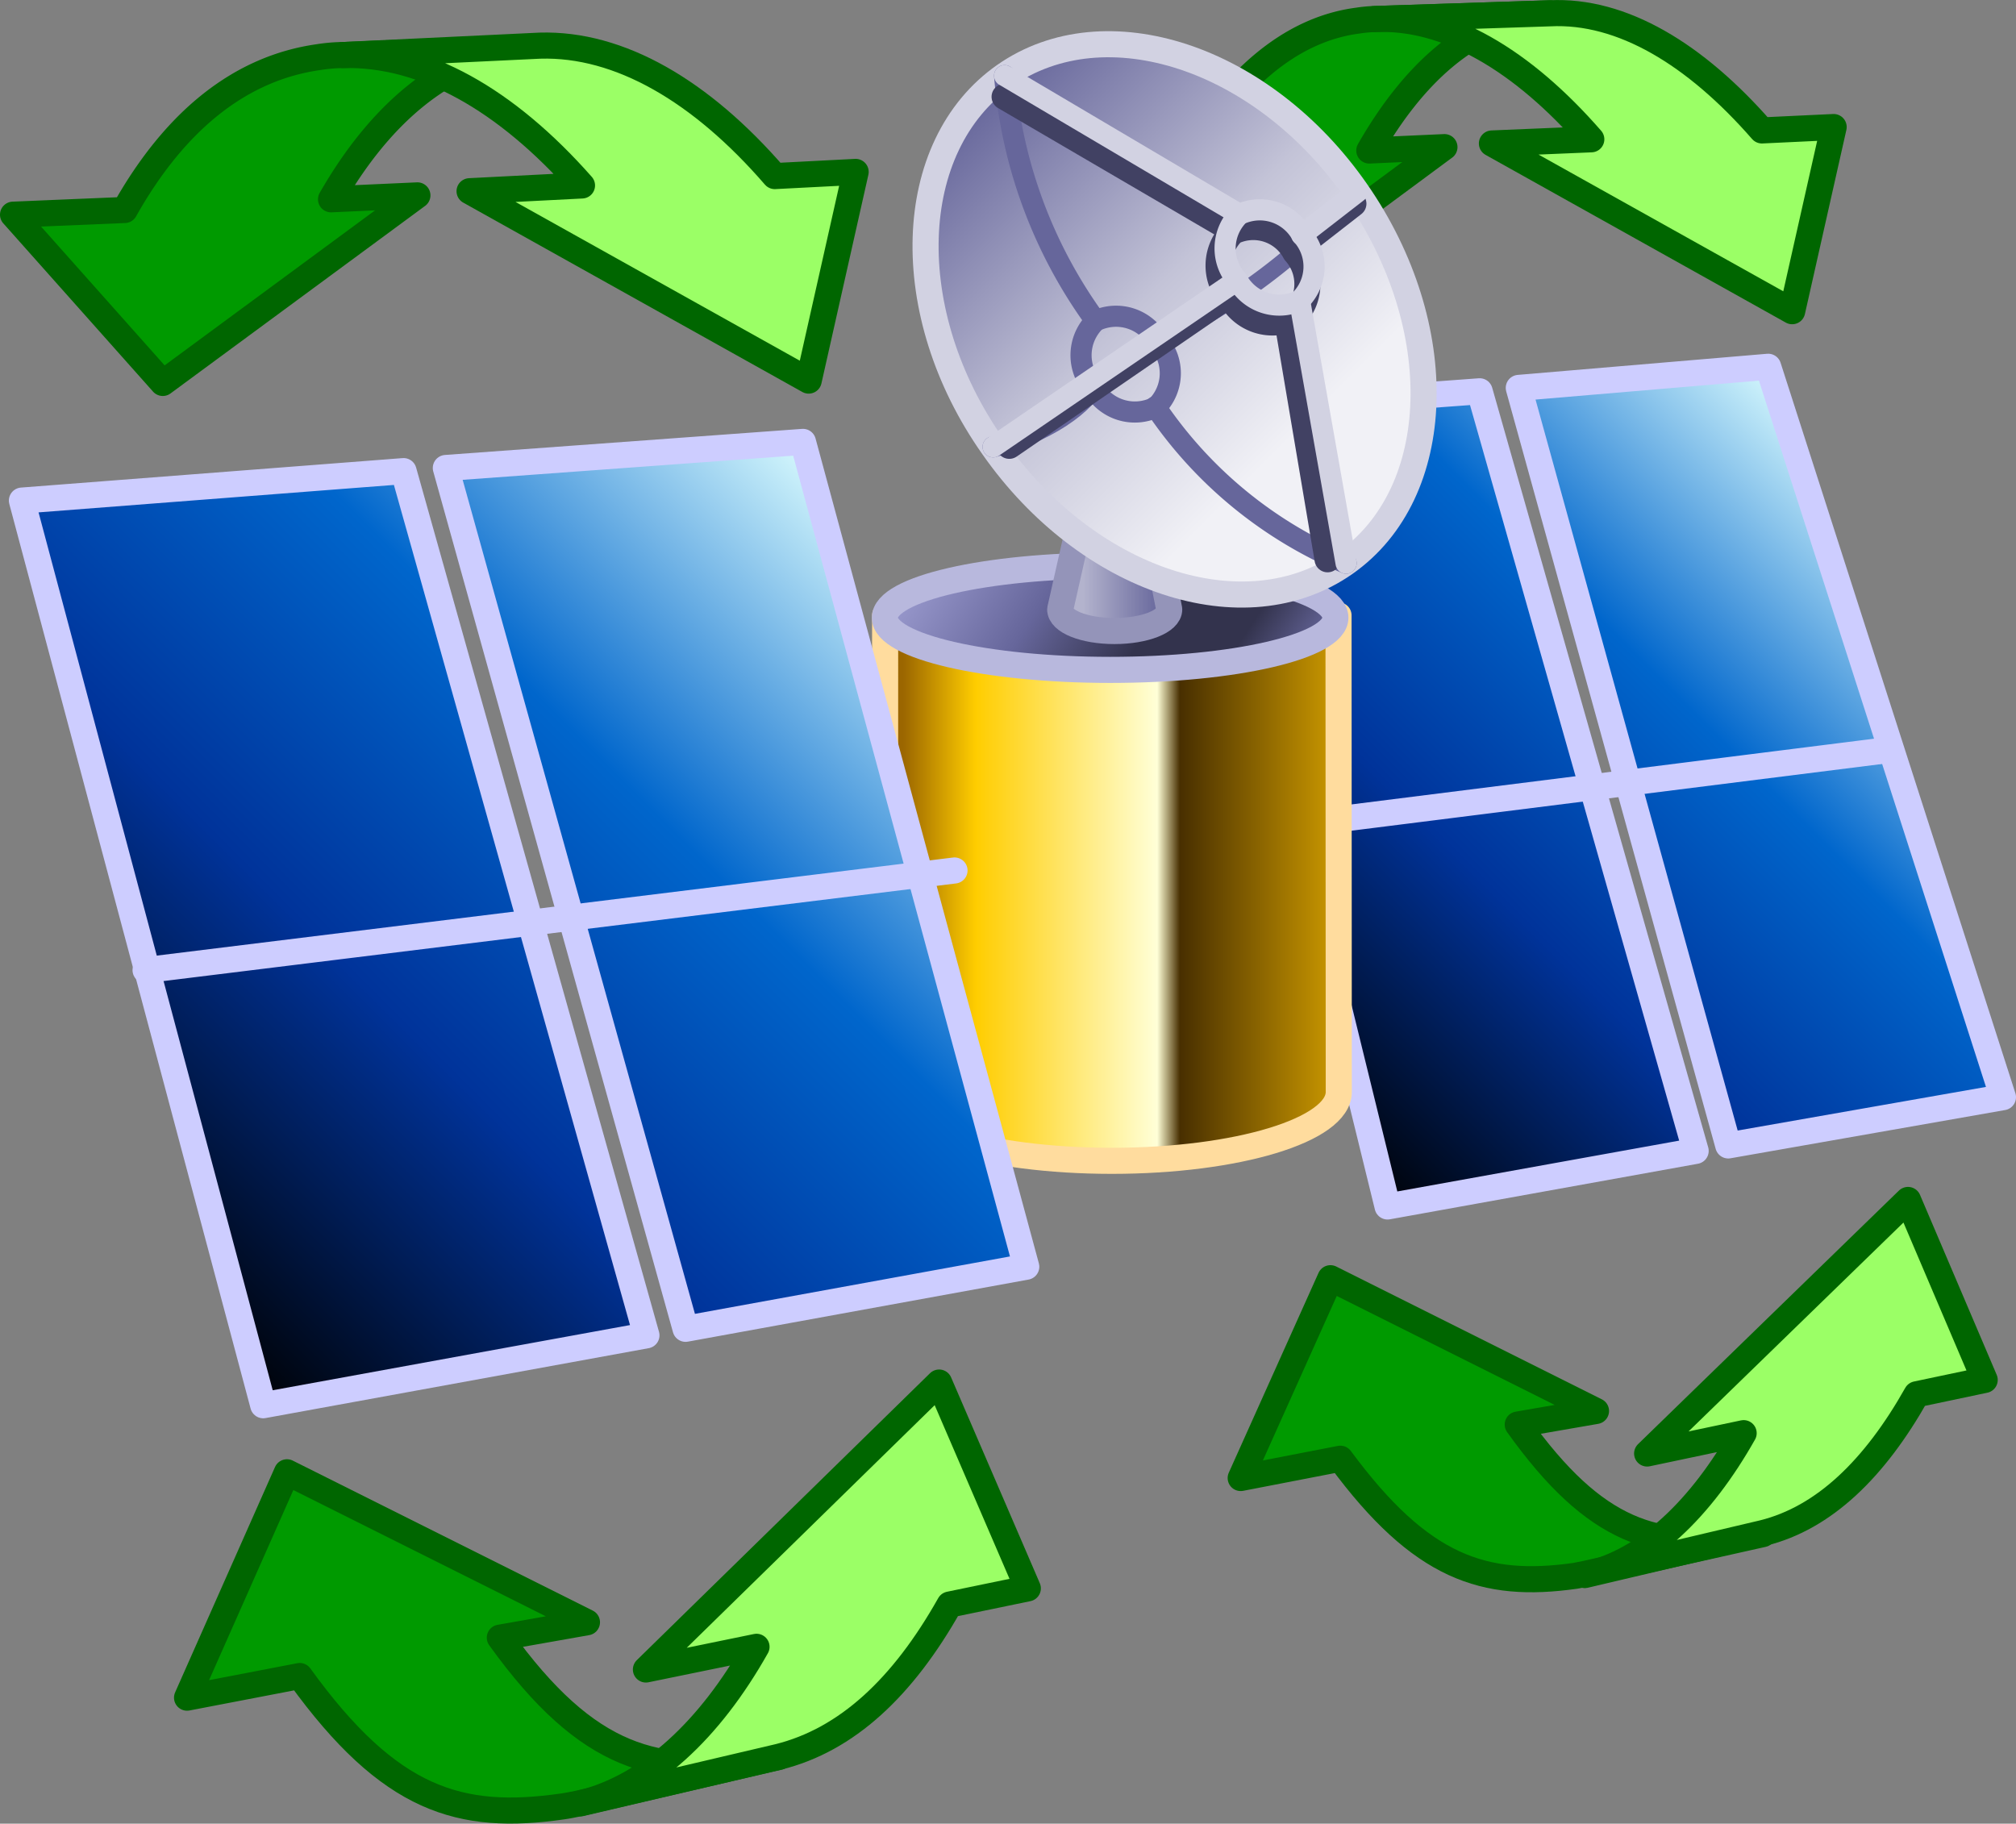 <?xml version="1.0" encoding="utf-8"?>
<svg xmlns="http://www.w3.org/2000/svg" xmlns:xlink="http://www.w3.org/1999/xlink" viewBox="0 0 77.28 69.91" style="background-color:#f6f6f6">
  <rect x="0" y="0" width="77.28" height="69.91" fill="#808080" stroke="none"/>
  <defs>
    <linearGradient id="b153d51e-739c-450c-96eb-7c56a254f55f" x1="48.18" y1="41.99" x2="72.32" y2="17.85" gradientUnits="userSpaceOnUse">
      <stop offset="0"/>
      <stop offset="0.35" stop-color="#00339a"/>
      <stop offset="0.65" stop-color="#06c"/>
      <stop offset="1" stop-color="#e0ffff"/>
    </linearGradient>
    <linearGradient id="af19a110-88c1-4f91-bc52-be7164589c20" x1="2481.93" y1="-1549.96" x2="2499.32" y2="-1549.96" gradientTransform="translate(-2448 1584)" gradientUnits="userSpaceOnUse">
      <stop offset="0" stop-color="#9b6600"/>
      <stop offset="0.04" stop-color="#9b6600"/>
      <stop offset="0.2" stop-color="#ffcd00"/>
      <stop offset="0.6" stop-color="#ffffd7"/>
      <stop offset="0.65" stop-color="#482f00"/>
      <stop offset="1" stop-color="#cd9a00"/>
    </linearGradient>
    <linearGradient id="a3c3e32f-3773-4e25-9598-d71c6e67f61e" x1="2484.41" y1="-1564.31" x2="2496.7" y2="-1556.34" gradientTransform="translate(-2448 1584)" gradientUnits="userSpaceOnUse">
      <stop offset="0" stop-color="#9a9ace"/>
      <stop offset="0.33" stop-color="#66669b"/>
      <stop offset="0.6" stop-color="#33334d"/>
      <stop offset="0.82" stop-color="#33334d"/>
      <stop offset="1" stop-color="#66669b"/>
    </linearGradient>
    <linearGradient id="a05a5ac4-be9e-469f-83b1-d1433c3a89fe" x1="2488.64" y1="-1565.16" x2="2492.82" y2="-1565.16" gradientTransform="translate(-2448 1584)" gradientUnits="userSpaceOnUse">
      <stop offset="0" stop-color="#b3b3cd"/>
      <stop offset="0.21" stop-color="#b3b3cd"/>
      <stop offset="0.93" stop-color="#66669b"/>
      <stop offset="1" stop-color="#66669b"/>
    </linearGradient>
    <linearGradient id="b1684980-896a-451a-9ff1-f15a3f82731e" x1="4.72" y1="49.25" x2="34.28" y2="19.68" xlink:href="#b153d51e-739c-450c-96eb-7c56a254f55f"/>
    <linearGradient id="b5567fed-a590-4a67-8bdb-0a6e2578d903" x1="2501.07" y1="-1563.74" x2="2485.04" y2="-1579.77" gradientTransform="translate(-2448 1584)" gradientUnits="userSpaceOnUse">
      <stop offset="0" stop-color="#f1f1f6"/>
      <stop offset="0.22" stop-color="#f1f1f6"/>
      <stop offset="0.56" stop-color="#c3c3d7"/>
      <stop offset="1" stop-color="#66669b"/>
    </linearGradient>
  </defs>
  <g id="a1a8ef55-afcf-49b7-b679-9f32e76bd710" data-name="Layer 2">
    <g id="bc5ba4f5-ab13-4ef4-939b-c6416b8a8d4a" data-name="color">
      <g>
        <path d="M59.41.51a5.48,5.48,0,0,0-.57.05c-2.55.36-4.68,2.29-6.35,5.21l2.88-.13L46.77,12,41.69,6.3l3.79-.17c1.72-3,3.94-5,6.57-5.34a5.2,5.2,0,0,1,.63-.06Z" fill="#009a00" stroke="#060" stroke-linecap="round" stroke-linejoin="round" fill-rule="evenodd"/>
        <path d="M20.66,1.81a6,6,0,0,0-.74.07c-2.88.41-5.34,2.46-7.23,5.76L16,7.49,6.24,14.68.5,8.23l4.28-.18C6.72,4.6,9.23,2.61,12.21,2.19a6.47,6.47,0,0,1,.94-.08Z" fill="#009a00" stroke="#060" stroke-linecap="round" stroke-linejoin="round" fill-rule="evenodd"/>
        <path d="M22.21,69.13c-.26.05-.43.09-.65.12-3.92.56-6.61-.21-10.07-5l-4.32.83L11,56.44l11.5,5.75-3.34.59c3.41,4.74,6.05,5.27,9.93,4.72q.4-.06.78-.15Z" fill="#009a00" stroke="#060" stroke-linecap="round" stroke-linejoin="round" fill-rule="evenodd"/>
        <path d="M60.78,60.33l-.4.08c-3.48.49-5.9-.29-9-4.49l-3.82.74L51,49l10.18,5.09-3,.52c3,4.2,5.33,4.81,8.77,4.32l.63-.12Z" fill="#009a00" stroke="#060" stroke-linecap="round" stroke-linejoin="round" fill-rule="evenodd"/>
        <path d="M52.68.73C55.47.6,58.35,2.3,61,5.34l-3.81.16,11.51,6.43,1.59-7.06L67.54,5C65,2.09,62.18.37,59.41.51Z" fill="#9bff66" stroke="#060" stroke-linecap="round" stroke-linejoin="round" fill-rule="evenodd"/>
        <path d="M65,44.12,53.19,46.25,45.72,15.81l11-.81ZM58.22,14.87l9.56-.81,9,28L66.25,43.91Z" stroke="#cdcdff" stroke-linecap="round" stroke-linejoin="round" fill-rule="evenodd" fill="url(#b153d51e-739c-450c-96eb-7c56a254f55f)"/>
        <line x1="72.41" y1="28.75" x2="49.59" y2="31.62" fill="none" stroke="#cdcdff" stroke-linecap="round" stroke-linejoin="round"/>
        <path d="M51.32,41.86c0,1.46-3.9,2.64-8.7,2.64s-8.69-1.18-8.69-2.64V23.59c0,1.12,3.89,2,8.69,2s8.69-.9,8.69-2Z" stroke="#ffdc9e" stroke-linecap="round" stroke-linejoin="round" fill-rule="evenodd" fill="url(#af19a110-88c1-4f91-bc52-be7164589c20)"/>
        <path d="M33.92,23.68c0-1.11,3.87-2,8.64-2s8.63.9,8.63,2-3.87,2-8.63,2S33.92,24.78,33.92,23.68Z" stroke="#b8b8dd" stroke-linecap="round" stroke-linejoin="round" fill-rule="evenodd" fill="url(#a3c3e32f-3773-4e25-9598-d71c6e67f61e)"/>
        <path d="M44.82,23.36c0,.46-.94.83-2.1.83s-2.08-.37-2.08-.83l2.23-9.88Z" stroke="#9494b9" stroke-linecap="round" stroke-linejoin="round" fill-rule="evenodd" fill="url(#a05a5ac4-be9e-469f-83b1-d1433c3a89fe)"/>
        <path d="M17.09,17.94l13.69-1,8.56,31.62L26.28,50.94Zm7.69,33.25L10.09,53.87.84,19.19l14.63-1.13Z" stroke="#cdcdff" stroke-linecap="round" stroke-linejoin="round" fill-rule="evenodd" fill="url(#b1684980-896a-451a-9ff1-f15a3f82731e)"/>
        <path d="M38.07,17.13C34.45,12,34.65,5.6,38.51,2.9S48.42,2.19,52,7.35s3.41,11.54-.44,14.24S41.68,22.29,38.07,17.13Z" stroke="#d2d2e2" stroke-linecap="round" stroke-linejoin="round" fill-rule="evenodd" fill="url(#b5567fed-a590-4a67-8bdb-0a6e2578d903)"/>
        <path d="M41.89,14.82A1.83,1.83,0,0,1,42,12.3a1.82,1.82,0,0,1,2.39.79,1.81,1.81,0,0,1-.07,2.51A1.82,1.82,0,0,1,41.89,14.82Z" fill="none" stroke="#66669b" stroke-linecap="round" stroke-linejoin="round" stroke-width="0.81" fill-rule="evenodd"/>
        <path d="M38.51,2.9A18.5,18.5,0,0,0,42,12.3" fill="none" stroke="#66669b" stroke-linecap="round" stroke-linejoin="round" stroke-width="0.81" fill-rule="evenodd"/>
        <path d="M51.6,21.59a16.47,16.47,0,0,1-7.31-6" fill="none" stroke="#66669b" stroke-linecap="round" stroke-linejoin="round" stroke-width="0.81" fill-rule="evenodd"/>
        <path d="M38.07,17.13c3.15-.95,3.82-2.31,3.82-2.31" fill="none" stroke="#66669b" stroke-linecap="round" stroke-linejoin="round" stroke-width="0.81" fill-rule="evenodd"/>
        <path d="M44.36,13.09A24,24,0,0,0,52,7.35" fill="none" stroke="#66669b" stroke-linecap="round" stroke-linejoin="round" stroke-width="0.66" fill-rule="evenodd"/>
        <path d="M47.18,11.4a1.82,1.82,0,0,1,.08-2.52,1.82,1.82,0,0,1,2.39.79,1.81,1.81,0,0,1-.08,2.51A1.81,1.81,0,0,1,47.18,11.4Z" fill="none" stroke="#414163" stroke-linecap="round" stroke-linejoin="round" fill-rule="evenodd"/>
        <line x1="38.51" y1="3.71" x2="47.1" y2="8.73" fill="none" stroke="#414163" stroke-linecap="round" stroke-linejoin="round"/>
        <line x1="50.89" y1="21.44" x2="49.37" y2="12.44" fill="none" stroke="#414163" stroke-linecap="round" stroke-linejoin="round"/>
        <line x1="38.69" y1="17.09" x2="47.28" y2="11.19" fill="none" stroke="#414163" stroke-linecap="round" stroke-linejoin="round"/>
        <line x1="49.75" y1="9.47" x2="51.88" y2="7.81" fill="none" stroke="#414163" stroke-linecap="round" stroke-linejoin="round"/>
        <path d="M47.43,10.74a1.82,1.82,0,0,1,.08-2.52A1.83,1.83,0,0,1,49.9,9a1.81,1.81,0,0,1-.08,2.52A1.83,1.83,0,0,1,47.43,10.74Z" fill="none" stroke="#d2d2e2" stroke-linecap="round" stroke-linejoin="round" stroke-width="0.81" fill-rule="evenodd"/>
        <line x1="38.51" y1="2.9" x2="47.51" y2="8.22" fill="none" stroke="#d2d2e2" stroke-linecap="round" stroke-linejoin="round" stroke-width="0.81"/>
        <line x1="51.6" y1="21.59" x2="49.82" y2="11.53" fill="none" stroke="#d2d2e2" stroke-linecap="round" stroke-linejoin="round" stroke-width="0.81"/>
        <line x1="38.07" y1="17.13" x2="47.43" y2="10.74" fill="none" stroke="#d2d2e2" stroke-linecap="round" stroke-linejoin="round" stroke-width="0.81"/>
        <line x1="49.9" y1="9.01" x2="52.04" y2="7.35" fill="none" stroke="#d2d2e2" stroke-linecap="round" stroke-linejoin="round" stroke-width="0.81"/>
        <line x1="36.59" y1="33.37" x2="5.58" y2="37.19" fill="none" stroke="#cdcdff" stroke-linecap="round" stroke-linejoin="round"/>
        <path d="M13.15,2.11c3.08-.08,6.24,1.69,9.16,5L18,7.33l13,7.26,1.8-8-3.1.16c-2.82-3.26-5.95-5.09-9-5Z" fill="#9bff66" stroke="#060" stroke-linecap="round" stroke-linejoin="round" fill-rule="evenodd"/>
        <path d="M29.84,67.35c2.62-.65,4.77-2.66,6.56-5.84l3-.62L36,53,24.76,64,29,63.13c-1.79,3.18-4.12,5.36-6.74,6Z" fill="#9bff66" stroke="#060" stroke-linecap="round" stroke-linejoin="round" fill-rule="evenodd"/>
        <path d="M67.58,58.77c2.35-.58,4.29-2.48,5.89-5.32l2.61-.55L73.14,46l-10,9.72,3.7-.78c-1.62,2.87-3.71,4.92-6.09,5.44Z" fill="#9bff66" stroke="#060" stroke-linecap="round" stroke-linejoin="round" fill-rule="evenodd"/>
      </g>
    </g>
  </g>
</svg>
